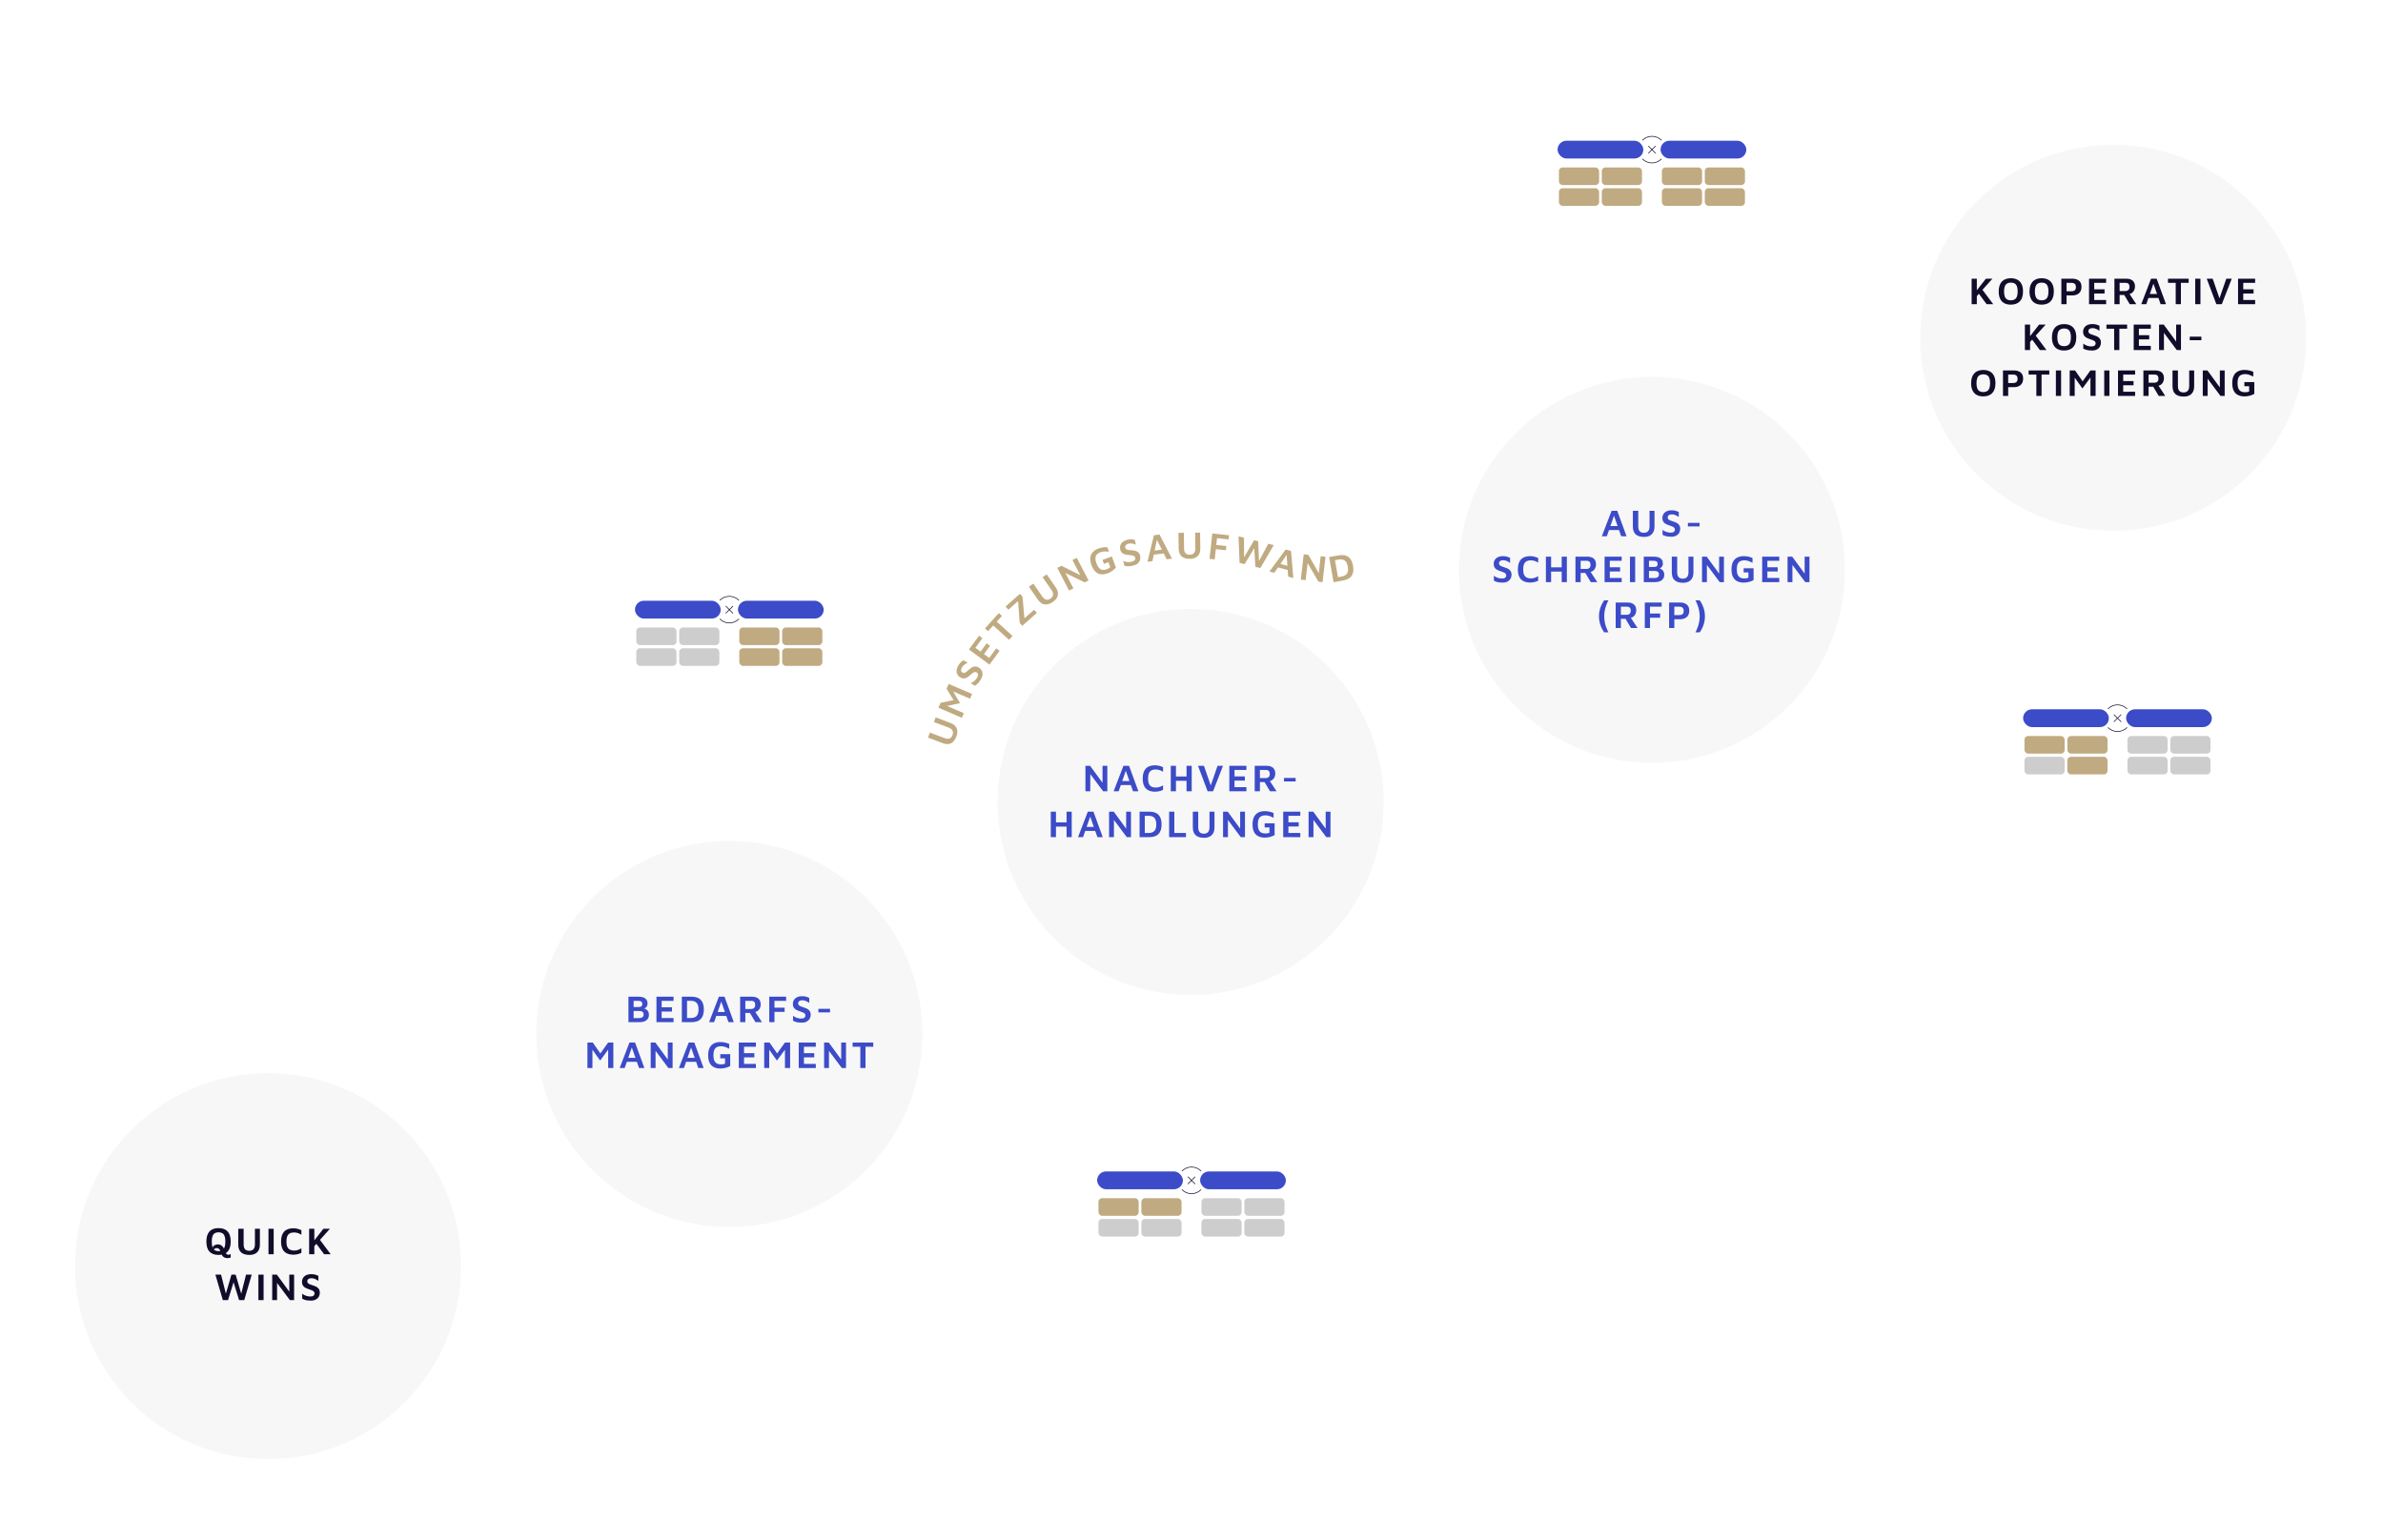 <?xml version="1.0" encoding="UTF-8"?> <svg xmlns="http://www.w3.org/2000/svg" xmlns:xlink="http://www.w3.org/1999/xlink" id="Ebene_1" version="1.1" viewBox="0 0 560.999 362.701"><defs><filter id="drop-shadow-1" x="-4.382" y="-2.045" width="569.76" height="367.92" filterUnits="userSpaceOnUse"><feOffset dx="0" dy="0"></feOffset><feGaussianBlur result="blur" stdDeviation="4.252"></feGaussianBlur><feFlood flood-color="#100c2a" flood-opacity=".1"></feFlood><feComposite in2="blur" operator="in"></feComposite><feComposite in="SourceGraphic"></feComposite></filter></defs><path d="M552.219,79.514c0-30.182-24.467-54.649-54.649-54.649-24.19,0-44.695,15.723-51.889,37.502v-.001c-6.407,19.387-16.764,25.846-34.821,21.29-9.446-6.603-8.709-15.084-3.092-19.632h-.007c6.757-5.476,11.08-13.839,11.08-23.214,0-16.497-13.373-29.869-29.869-29.869-16.497,0-29.869,13.372-29.869,29.869,0,9.375,4.322,17.738,11.08,23.214h-.007c6.226,5.04,6.461,14.915-6.526,21.706h.014c-12.472,6.531-22.104,17.731-26.581,31.285-6.949,21.025-18.536,26.857-39.561,19.908v.001c-5.395-1.783-11.156-2.761-17.148-2.761-24.19,0-44.695,15.723-51.889,37.502v-.001c-6.408,19.391-16.768,25.849-34.831,21.287-9.435-6.602-8.697-15.079-3.082-19.624h-.007c6.757-5.477,11.08-13.839,11.08-23.214,0-16.497-13.373-29.87-29.869-29.87s-29.869,13.373-29.869,29.87c0,9.375,4.322,17.737,11.08,23.214h-.007c6.226,5.041,6.461,14.915-6.526,21.706h.005c-12.468,6.532-22.096,17.73-26.572,31.281v-.001c-6.948,21.026-18.536,26.857-39.561,19.909-5.395-1.782-11.156-2.761-17.148-2.761-30.182,0-54.649,24.468-54.649,54.65,0,30.181,24.467,54.649,54.649,54.649,24.19,0,44.695-15.723,51.889-37.502v.001c6.948-21.026,18.536-26.857,39.561-19.909,5.395,1.782,11.156,2.761,17.148,2.761,24.19,0,44.695-15.723,51.889-37.502,6.401-19.369,16.746-25.834,34.775-21.301,9.496,6.608,8.764,15.11,3.138,19.665h.007c-6.758,5.477-11.08,13.839-11.08,23.215,0,16.496,13.373,29.869,29.869,29.869s29.869-13.373,29.869-29.869c0-9.376-4.323-17.738-11.08-23.215h.007c-6.226-5.04-6.461-14.915,6.526-21.706h-.058c12.493-6.527,22.143-17.737,26.625-31.307,6.948-21.025,18.535-26.856,39.561-19.908,5.395,1.782,11.155,2.76,17.148,2.76,24.19,0,44.695-15.722,51.889-37.502v.001c6.406-19.385,16.763-25.844,34.817-21.29,9.45,6.603,8.714,15.086,3.096,19.634h.007c-6.758,5.477-11.081,13.839-11.081,23.214,0,16.497,13.373,29.87,29.87,29.87,16.496,0,29.869-13.373,29.869-29.87,0-9.375-4.323-17.737-11.08-23.214h.006c-6.225-5.04-6.46-14.915,6.527-21.706h-.018c17.438-9.13,29.345-27.386,29.345-48.435" style="fill: #fff; filter: url(#drop-shadow-1);"></path><g><path d="M63.1,252.69c25.098,0,45.444,20.346,45.444,45.444s-20.346,45.444-45.444,45.444-45.444-20.346-45.444-45.444,20.346-45.444,45.444-45.444" style="fill: #f7f7f7;"></path><path d="M126.368,240.264c1.779-25.035,23.516-43.887,48.551-42.108,25.035,1.779,43.888,23.516,42.109,48.551-1.78,25.035-23.517,43.888-48.552,42.108-25.035-1.779-43.887-23.516-42.108-48.551" style="fill: #f7f7f7;"></path><path d="M388.894,88.743c25.098,0,45.444,20.346,45.444,45.444s-20.346,45.444-45.444,45.444-45.444-20.346-45.444-45.444,20.346-45.444,45.444-45.444" style="fill: #f7f7f7;"></path><path d="M497.492,34.094c25.098,0,45.444,20.346,45.444,45.444s-20.346,45.444-45.444,45.444-45.444-20.346-45.444-45.444,20.346-45.444,45.444-45.444" style="fill: #f7f7f7;"></path><path d="M280.296,143.392c25.098,0,45.444,20.346,45.444,45.444s-20.346,45.444-45.444,45.444-45.444-20.346-45.444-45.444,20.346-45.444,45.444-45.444" style="fill: #f7f7f7;"></path></g><path d="M52.198,295.432c.032.067.064.133.101.19.102.153.219.276.351.369.132.093.271.16.418.203.147.041.298.062.454.062.144,0,.282-.012.414-.036.132-.023.255-.069.369-.135v-.801c-.126.078-.228.127-.306.148-.078.021-.168.031-.27.031-.174,0-.324-.078-.45-.234-.036-.045-.069-.107-.103-.162.158-.102.302-.22.427-.359.474-.528.711-1.314.711-2.358,0-1.073-.243-1.868-.729-2.385-.486-.516-1.2-.773-2.142-.773-.954,0-1.668.265-2.142.796-.474.531-.711,1.318-.711,2.362,0,1.074.243,1.868.729,2.381.486.513,1.194.77,2.124.77.273,0,.52-.027.754-.069ZM49.852,292.35c0-.533.06-.96.18-1.277.12-.318.298-.548.536-.688.237-.142.529-.212.877-.212.36,0,.658.07.896.212.237.141.415.368.535.684s.18.739.18,1.273c0,.564-.06,1.01-.18,1.337-.043.117-.102.208-.16.302-.05-.098-.1-.198-.159-.279-.165-.229-.354-.399-.567-.514-.213-.113-.446-.171-.698-.171-.276,0-.516.059-.72.176-.204.117-.357.241-.459.373v.281c-.026-.054-.059-.094-.081-.154-.12-.33-.18-.777-.18-1.342ZM50.349,294.202c.064-.055.12-.129.191-.169.159-.09.337-.136.536-.136.174,0,.321.052.441.153.12.103.225.24.315.414.015.028.023.066.037.096-.132.029-.269.053-.423.058-.348,0-.641-.072-.877-.216-.083-.051-.15-.127-.218-.2ZM60.876,294.42c-.204.366-.489.638-.855.814-.366.177-.798.266-1.296.266-.87,0-1.527-.202-1.971-.607-.444-.405-.666-1.021-.666-1.85v-3.699h1.269v3.663c0,.517.108.898.324,1.147.216.249.549.374.999.374.426,0,.754-.125.985-.374s.347-.631.347-1.147v-3.663h1.17v3.699c0,.552-.102,1.011-.306,1.377ZM64.431,295.347h-1.224v-6.003h1.224v6.003ZM70.025,289.344c.321.078.631.187.931.324v1.08c-.306-.192-.603-.33-.891-.414-.288-.084-.567-.126-.837-.126-.396,0-.728.07-.994.211-.267.142-.468.368-.603.68-.135.312-.203.729-.203,1.251,0,.517.069.931.207,1.242.138.312.343.537.617.675.273.139.613.207,1.021.207.246,0,.511-.042.796-.126.285-.084.581-.219.886-.404v1.079c-.174.085-.367.159-.58.226-.213.066-.431.115-.653.148s-.441.05-.657.05c-.948,0-1.668-.254-2.16-.761-.492-.507-.738-1.288-.738-2.345,0-1.026.24-1.802.72-2.326.48-.525,1.206-.788,2.178-.788.318,0,.637.039.958.117ZM77.859,295.347h-1.557l-1.814-2.453-.49.547v1.906h-1.224v-6.003h1.224v2.728l2.133-2.728h1.539l-2.346,2.617,2.535,3.386ZM57.925,300.144h1.332l-1.755,6.003h-1.215l-1.305-4.202-1.305,4.202h-1.215l-1.755-6.003h1.332l1.137,4.476,1.31-4.476h.99l1.317,4.481,1.13-4.481ZM60.832,300.144h1.224v6.003h-1.224v-6.003ZM68.104,300.144h1.134v6.003h-.99l-3.024-4.054v4.054h-1.143v-6.003h1.098l2.925,4.003v-4.003ZM75.155,303.69c.093.192.14.427.14.702,0,.336-.078.646-.234.927-.156.282-.389.509-.698.68s-.701.257-1.174.257c-.306,0-.578-.016-.814-.045-.237-.03-.453-.078-.648-.145-.195-.065-.392-.149-.59-.252v-1.179c.252.204.548.364.887.481s.686.176,1.04.176c.324,0,.568-.064.733-.193s.248-.316.248-.562c0-.187-.067-.336-.203-.45-.135-.114-.313-.213-.536-.297-.222-.084-.465-.171-.729-.262-.186-.065-.367-.139-.544-.22-.177-.081-.336-.185-.477-.311-.141-.126-.253-.284-.337-.473-.084-.189-.126-.422-.126-.697,0-.223.042-.441.126-.657s.213-.41.387-.581c.174-.171.399-.307.675-.409.276-.102.606-.153.99-.153.24,0,.451.016.634.045.183.03.358.075.526.136.168.06.342.135.522.225v1.179c-.144-.102-.297-.199-.459-.292-.162-.093-.334-.17-.517-.229-.183-.06-.38-.093-.59-.1-.216-.006-.402.019-.558.072-.156.055-.276.135-.36.243s-.126.237-.126.387c0,.187.051.335.153.446.102.11.246.202.432.274.186.071.399.146.639.225.234.072.455.151.662.238s.39.197.549.329.285.294.378.485Z" style="fill: #100c2a;"></path><path d="M152.006,237.615c-.104-.056-.215-.098-.328-.133.057-.032.107-.057.167-.092.165-.099.306-.232.423-.4s.175-.384.175-.647c0-.366-.081-.671-.243-.914s-.399-.426-.711-.549c-.312-.123-.699-.185-1.161-.185h-2.385v6.003h2.61c.42,0,.796-.062,1.129-.185s.597-.316.792-.58c.195-.264.292-.604.292-1.018,0-.312-.069-.575-.207-.792-.138-.216-.323-.385-.554-.508ZM149.167,235.676h1.17c.252,0,.459.054.621.162.162.107.243.309.243.603,0,.18-.038.319-.113.419-.075.099-.172.168-.292.207s-.243.058-.369.058h-1.26v-1.448ZM151.372,239.393c-.096.126-.222.213-.378.261-.156.048-.324.072-.504.072h-1.323v-1.665h1.296c.132,0,.26.011.383.031.123.021.235.061.337.117s.183.138.243.243c.06.104.09.244.09.418,0,.223-.048.396-.144.522ZM154.54,234.694h4.023v.981h-2.799v1.521h2.43v.99h-2.43v1.53h2.799v.98h-4.023v-6.003ZM162.775,234.694h-2.259v6.003h2.259c.996,0,1.732-.253,2.209-.761.477-.507.715-1.255.715-2.245s-.238-1.737-.715-2.241-1.214-.756-2.209-.756ZM163.999,239.235c-.3.32-.753.481-1.359.481h-.9v-4.05h.9c.606,0,1.059.161,1.359.485.3.324.45.837.45,1.539,0,.708-.15,1.223-.45,1.544ZM169.237,234.694l-2.304,6.003h1.179l.511-1.467h2.358l.515,1.467h1.26l-2.196-6.003h-1.323ZM168.948,238.295l.849-2.437.856,2.437h-1.704ZM178.395,238.025c.225-.174.396-.392.513-.652.117-.261.176-.535.176-.823,0-.618-.179-1.082-.536-1.391-.357-.31-.862-.464-1.517-.464h-2.79v6.003h1.224v-2.169h1.091l1.294,2.169h1.539l-1.586-2.407c.221-.057.425-.137.592-.266ZM176.77,237.593h-1.305v-1.917h1.422c.312,0,.54.081.684.243.144.161.216.393.216.692,0,.336-.087.584-.261.743-.174.158-.426.238-.756.238ZM182.323,240.697h-1.224v-6.003h3.969v.981h-2.745v1.61h2.385v.99h-2.385v2.421ZM188.749,240.806c-.306,0-.578-.016-.814-.045-.237-.03-.453-.078-.648-.145-.195-.065-.392-.149-.59-.252v-1.179c.252.204.548.364.887.481s.686.176,1.04.176c.324,0,.568-.064.733-.193s.248-.316.248-.562c0-.187-.067-.336-.203-.45-.135-.114-.313-.213-.536-.297-.222-.084-.465-.171-.729-.262-.186-.065-.367-.139-.544-.22-.177-.081-.336-.185-.477-.311-.141-.126-.253-.284-.337-.473-.084-.189-.126-.422-.126-.697,0-.223.042-.441.126-.657s.213-.41.387-.581c.174-.171.399-.307.675-.409.276-.102.606-.153.99-.153.24,0,.451.016.634.045.183.03.358.075.526.136.168.06.342.135.522.225v1.179c-.144-.102-.297-.199-.459-.292-.162-.093-.334-.17-.517-.229-.183-.06-.38-.093-.59-.1-.216-.006-.402.019-.558.072-.156.055-.276.135-.36.243s-.126.237-.126.387c0,.187.051.335.153.446.102.11.246.202.432.274.186.071.399.146.639.225.234.072.455.151.662.238s.39.197.549.329.285.294.378.485c.093.192.14.427.14.702,0,.336-.078.646-.234.927-.156.282-.389.509-.698.68s-.701.257-1.174.257ZM195.409,238.385h-2.745v-.837h2.745v.837ZM143.169,245.494h1.224v6.003h-1.215v-4.329l-1.89,2.565-1.818-2.548v4.312h-1.179v-6.003h1.26l1.783,2.561,1.835-2.561ZM148.182,245.494l-2.304,6.003h1.179l.511-1.467h2.358l.515,1.467h1.26l-2.196-6.003h-1.323ZM147.893,249.095l.849-2.437.856,2.437h-1.704ZM157.209,245.494h1.134v6.003h-.99l-3.024-4.054v4.054h-1.143v-6.003h1.098l2.925,4.003v-4.003ZM162.131,245.494l-2.304,6.003h1.179l.511-1.467h2.358l.515,1.467h1.26l-2.196-6.003h-1.323ZM161.843,249.095l.849-2.437.856,2.437h-1.704ZM169.565,248.231h2.34v2.79c-.36.192-.733.337-1.121.437-.387.099-.781.148-1.184.148-.6,0-1.116-.108-1.548-.324s-.764-.554-.995-1.013-.346-1.051-.346-1.777c0-.714.115-1.301.346-1.76s.562-.799.995-1.021c.432-.222.945-.333,1.539-.333.366,0,.723.038,1.071.113.348.074.681.181.999.319v1.134c-.336-.174-.658-.315-.967-.423-.309-.108-.625-.162-.95-.162-.39,0-.718.069-.985.207s-.468.363-.603.675c-.135.312-.203.729-.203,1.251,0,.517.069.932.207,1.247.138.314.337.543.599.684s.571.212.932.212c.192,0,.37-.014.535-.041s.32-.07.464-.131v-1.251h-1.125v-.98ZM173.93,245.494h4.023v.981h-2.799v1.521h2.43v.99h-2.43v1.53h2.799v.98h-4.023v-6.003ZM184.785,245.494h1.224v6.003h-1.215v-4.329l-1.89,2.565-1.818-2.548v4.312h-1.179v-6.003h1.26l1.783,2.561,1.835-2.561ZM188.033,245.494h4.023v.981h-2.799v1.521h2.43v.99h-2.43v1.53h2.799v.98h-4.023v-6.003ZM198.032,245.494h1.134v6.003h-.99l-3.024-4.054v4.054h-1.143v-6.003h1.098l2.925,4.003v-4.003ZM205.583,245.494v.981h-1.827v5.021h-1.224v-5.021h-1.818v-.981h4.869Z" style="fill: #3c4bc8;"></path><path d="M259.552,180.325h1.134v6.002h-.99l-3.024-4.053v4.053h-1.143v-6.002h1.098l2.925,4.002v-4.002ZM265.798,180.325l2.196,6.002h-1.26l-.515-1.467h-2.358l-.511,1.467h-1.179l2.304-6.002h1.323ZM265.89,183.925l-.855-2.436-.849,2.436h1.704ZM271.909,180.208c-.972,0-1.698.263-2.178.788s-.72,1.3-.72,2.327c0,1.056.246,1.837.738,2.344.492.507,1.212.761,2.16.761.216,0,.435-.017.657-.05s.439-.082.653-.148c.213-.066.406-.141.58-.226v-1.079c-.306.186-.602.32-.886.404-.285.084-.551.126-.796.126-.408,0-.749-.068-1.021-.207-.273-.138-.479-.362-.617-.675-.138-.312-.207-.726-.207-1.242,0-.522.067-.939.203-1.251.135-.312.336-.539.603-.68.267-.141.598-.211.994-.211.27,0,.549.042.837.126.288.084.585.222.891.414v-1.08c-.3-.138-.61-.246-.931-.324-.321-.078-.641-.117-.958-.117ZM279.334,182.836h-2.493v-2.511h-1.224v6.002h1.224v-2.475h2.493v2.475h1.215v-6.002h-1.215v2.511ZM285.034,184.952l-1.606-4.627h-1.396l2.26,6.002h1.287l2.34-6.002-1.287.009-1.598,4.618ZM289.404,186.327h4.023v-.98h-2.799v-1.53h2.43v-.99h-2.43v-1.521h2.799v-.981h-4.023v6.002ZM298.942,183.92l1.586,2.407h-1.539l-1.294-2.169h-1.09v2.169h-1.225v-6.002h2.79c.654,0,1.16.154,1.517.463.357.309.536.772.536,1.391,0,.288-.059.562-.176.823-.117.261-.288.479-.513.652-.167.129-.37.209-.592.266ZM298.665,182.984c.174-.159.262-.407.262-.743,0-.3-.072-.531-.217-.693-.144-.162-.372-.243-.684-.243h-1.422v1.917h1.305c.33,0,.582-.08.756-.238ZM305.019,183.178h-2.745v.837h2.745v-.837ZM251.087,193.635h-2.493v-2.511h-1.224v6.003h1.224v-2.475h2.493v2.475h1.215v-6.003h-1.215v2.511ZM257.415,191.124l2.196,6.003h-1.26l-.515-1.467h-2.358l-.511,1.467h-1.179l2.304-6.003h1.323ZM257.507,194.725l-.856-2.437-.849,2.437h1.704ZM265.119,195.127l-2.925-4.003h-1.098v6.003h1.143v-4.054l3.024,4.054h.99v-6.003h-1.134v4.003ZM272.746,191.88c.477.504.715,1.251.715,2.241s-.238,1.738-.715,2.245c-.477.508-1.214.761-2.209.761h-2.259v-6.003h2.259c.996,0,1.732.252,2.209.756ZM272.21,194.121c0-.702-.15-1.215-.45-1.539-.3-.324-.753-.485-1.359-.485h-.9v4.05h.9c.606,0,1.059-.161,1.359-.481.3-.321.45-.836.45-1.544ZM276.458,191.124h-1.224v6.003h3.96v-.99h-2.736v-5.013ZM284.738,194.787c0,.517-.115.898-.347,1.147-.23.249-.56.374-.985.374-.45,0-.783-.125-.999-.374s-.324-.631-.324-1.147v-3.663h-1.269v3.699c0,.828.222,1.444.666,1.85.444.405,1.101.607,1.971.607.498,0,.931-.089,1.296-.266.366-.177.651-.448.855-.814s.306-.825.306-1.377v-3.699h-1.17v3.663ZM291.956,195.127l-2.925-4.003h-1.099v6.003h1.144v-4.054l3.023,4.054h.99v-6.003h-1.134v4.003ZM297.725,194.841h1.125v1.251c-.145.061-.299.104-.464.131s-.344.041-.535.041c-.36,0-.671-.071-.932-.212-.262-.141-.461-.369-.599-.684-.139-.315-.207-.73-.207-1.247,0-.521.067-.938.202-1.251.136-.312.336-.537.604-.675.267-.138.595-.207.985-.207.324,0,.641.054.949.162.31.107.632.249.968.423v-1.134c-.318-.139-.651-.245-.999-.319-.348-.075-.705-.113-1.071-.113-.594,0-1.106.111-1.539.333-.432.223-.764.562-.994,1.021-.231.459-.347,1.046-.347,1.76,0,.727.115,1.318.347,1.777.23.459.562.797.994,1.013.433.216.948.324,1.548.324.402,0,.797-.05,1.184-.148.388-.1.761-.244,1.121-.437v-2.79h-2.34v.98ZM302.089,197.127h4.023v-.98h-2.799v-1.53h2.43v-.99h-2.43v-1.521h2.799v-.981h-4.023v6.003ZM312.088,191.124v4.003l-2.925-4.003h-1.099v6.003h1.144v-4.054l3.023,4.054h.99v-6.003h-1.134Z" style="fill: #3c4bc8;"></path><path d="M378.786,124.812h2.358l.515,1.467h1.26l-2.195-6.003h-1.323l-2.305,6.003h1.18l.511-1.467ZM379.96,121.439l.855,2.436h-1.703l.848-2.436ZM385.07,125.824c-.444-.405-.666-1.021-.666-1.85v-3.699h1.269v3.663c0,.516.108.898.324,1.147s.549.374.999.374c.426,0,.755-.125.985-.374.231-.249.347-.631.347-1.147v-3.663h1.17v3.699c0,.552-.102,1.011-.306,1.377-.204.366-.489.637-.855.814-.365.177-.798.265-1.296.265-.87,0-1.526-.202-1.971-.607ZM393.449,126.386c-.307,0-.578-.015-.814-.045-.237-.03-.453-.078-.648-.144s-.392-.15-.59-.252v-1.179c.252.204.548.365.887.482.339.117.686.175,1.04.175.323,0,.568-.064.733-.193s.247-.316.247-.562c0-.186-.067-.336-.202-.45-.135-.114-.313-.213-.536-.297-.222-.084-.465-.171-.729-.261-.187-.066-.367-.139-.545-.22-.177-.081-.336-.185-.477-.311s-.254-.284-.338-.473-.126-.421-.126-.697c0-.222.042-.441.126-.657s.213-.41.388-.581c.174-.171.398-.307.675-.409.275-.102.605-.153.99-.153.239,0,.451.015.634.045.184.03.358.075.526.135s.343.135.522.225v1.179c-.144-.102-.297-.199-.459-.292-.162-.093-.335-.169-.518-.229-.183-.06-.38-.093-.59-.099-.216-.006-.401.018-.558.072s-.276.135-.36.243c-.084.108-.126.237-.126.387,0,.186.051.334.153.446.102.111.246.202.432.274.187.072.399.147.64.225.233.072.454.151.661.238s.39.197.549.329.285.294.378.486c.094.192.14.426.14.702,0,.336-.078.645-.233.927-.156.282-.389.509-.698.68-.309.171-.7.256-1.174.256ZM400.109,123.965h-2.745v-.837h2.745v.837ZM355.703,134.621c.093.192.14.426.14.702,0,.336-.078.645-.234.927-.156.282-.389.509-.697.68-.31.171-.701.256-1.175.256-.306,0-.577-.015-.814-.045-.237-.03-.453-.078-.647-.144-.195-.066-.392-.15-.59-.252v-1.179c.252.204.548.365.887.482.339.117.686.175,1.039.175.324,0,.568-.064.733-.193s.248-.316.248-.562c0-.186-.067-.336-.203-.45-.135-.114-.313-.213-.535-.297s-.465-.171-.729-.261c-.186-.066-.367-.139-.544-.22s-.336-.185-.478-.311c-.141-.126-.253-.284-.337-.473s-.126-.421-.126-.697c0-.222.042-.441.126-.657s.213-.41.387-.581.399-.307.675-.409c.276-.102.606-.153.99-.153.24,0,.451.015.635.045.183.03.358.075.526.135s.342.135.522.225v1.179c-.145-.102-.298-.199-.46-.292-.161-.093-.334-.169-.517-.229-.184-.06-.38-.093-.59-.099-.216-.006-.402.018-.558.072-.156.054-.276.135-.36.243-.084.108-.126.237-.126.387,0,.186.051.334.153.446.102.111.245.202.432.274.186.072.398.147.639.225.234.072.455.151.662.238s.39.197.549.329.285.294.378.486ZM361.183,131.075c.321.078.632.186.932.324v1.08c-.306-.192-.604-.33-.891-.414-.288-.084-.567-.126-.838-.126-.396,0-.728.071-.994.211-.267.141-.468.368-.603.68-.136.312-.203.729-.203,1.251,0,.516.069.93.207,1.242.139.312.344.537.617.675.272.138.613.207,1.021.207.245,0,.511-.042.796-.126s.581-.219.887-.405v1.08c-.174.084-.367.159-.58.225-.214.066-.431.116-.653.148-.222.033-.44.05-.656.05-.948,0-1.669-.253-2.16-.761-.492-.507-.738-1.288-.738-2.344,0-1.026.24-1.802.72-2.327.48-.525,1.206-.788,2.179-.788.317,0,.637.039.958.117ZM367.65,131.075h1.215v6.003h-1.215v-2.475h-2.493v2.475h-1.224v-6.003h1.224v2.511h2.493v-2.511ZM375.043,134.405c.226-.174.396-.392.513-.653.117-.261.176-.535.176-.823,0-.618-.179-1.082-.535-1.391-.357-.309-.862-.463-1.517-.463h-2.79v6.003h1.224v-2.169h1.092l1.294,2.169h1.539l-1.587-2.407c.222-.056.425-.137.592-.266ZM373.419,133.973h-1.306v-1.917h1.422c.312,0,.54.081.685.243.144.162.216.393.216.693,0,.336-.087.583-.261.743-.174.159-.427.238-.756.238ZM378.972,132.056v1.521h2.43v.99h-2.43v1.53h2.799v.981h-4.023v-6.003h4.023v.981h-2.799ZM384.948,137.078h-1.225v-6.003h1.225v6.003ZM391.036,133.996c-.104-.056-.214-.098-.328-.133.057-.032.107-.057.166-.092.164-.099.306-.232.423-.4s.175-.384.175-.648c0-.366-.08-.67-.242-.914s-.399-.426-.711-.549c-.312-.123-.699-.185-1.161-.185h-2.386v6.003h2.61c.42,0,.797-.062,1.13-.185s.597-.316.792-.581c.194-.264.292-.603.292-1.017,0-.312-.068-.576-.207-.792-.138-.216-.322-.385-.554-.508ZM388.197,132.056h1.17c.252,0,.459.054.621.162s.243.309.243.603c0,.18-.038.319-.113.418-.074.099-.172.168-.292.207s-.243.058-.369.058h-1.26v-1.449ZM390.402,135.773c-.097.126-.223.213-.378.261-.156.048-.324.072-.504.072h-1.323v-1.665h1.296c.132,0,.26.011.383.032.122.021.235.06.337.117.103.057.184.138.243.243s.09.245.09.418c0,.222-.048.396-.144.522ZM397.494,131.075h1.17v3.699c0,.552-.102,1.011-.306,1.377-.204.366-.489.637-.855.814-.365.177-.798.265-1.296.265-.87,0-1.526-.202-1.971-.607-.444-.405-.666-1.021-.666-1.85v-3.699h1.269v3.663c0,.516.108.898.324,1.147s.549.374.999.374c.426,0,.755-.125.985-.374.231-.249.347-.631.347-1.147v-3.663ZM404.711,131.075h1.134v6.003h-.99l-3.023-4.054v4.054h-1.144v-6.003h1.099l2.925,4.002v-4.002ZM410.481,133.811h2.34v2.79c-.36.192-.733.337-1.121.437-.387.099-.781.148-1.184.148-.6,0-1.115-.108-1.548-.324-.432-.216-.764-.554-.994-1.013-.231-.459-.347-1.051-.347-1.777,0-.714.115-1.301.347-1.76.23-.459.562-.799.994-1.021.433-.222.945-.333,1.539-.333.366,0,.724.038,1.071.113.348.075.681.181.999.319v1.134c-.336-.174-.658-.315-.968-.423-.309-.108-.625-.162-.949-.162-.391,0-.719.069-.985.207-.268.138-.468.363-.604.675-.135.312-.202.729-.202,1.251,0,.516.068.931.207,1.247.138.315.337.543.599.684.261.141.571.212.932.212.191,0,.37-.014.535-.041.165-.027.319-.071.464-.131v-1.251h-1.125v-.981ZM414.845,131.075h4.023v.981h-2.799v1.521h2.43v.99h-2.43v1.53h2.799v.981h-4.023v-6.003ZM425.978,131.075v6.003h-.99l-3.023-4.054v4.054h-1.144v-6.003h1.099l2.925,4.002v-4.002h1.134ZM377.775,143.864c-.072.396-.108.819-.108,1.269,0,.444.036.864.108,1.26s.163.757.274,1.084.221.61.328.851c.108.24.198.429.271.567h-.99c-.174-.228-.356-.528-.549-.9-.192-.372-.354-.801-.486-1.287s-.197-1.011-.197-1.575c0-.57.065-1.098.197-1.584.132-.486.294-.917.486-1.292s.375-.673.549-.896h.99c-.072.132-.162.32-.271.562-.107.243-.217.528-.328.855-.111.327-.202.688-.274,1.084ZM384.511,145.206c.226-.174.396-.392.513-.653.117-.261.176-.535.176-.823,0-.618-.179-1.082-.535-1.391-.357-.309-.862-.463-1.517-.463h-2.79v6.003h1.224v-2.169h1.092l1.294,2.169h1.539l-1.587-2.407c.222-.056.425-.137.592-.266ZM382.887,144.774h-1.306v-1.917h1.422c.312,0,.54.081.685.243.144.162.216.393.216.693,0,.336-.087.583-.261.743-.174.159-.427.238-.756.238ZM387.215,141.876h3.97v.981h-2.745v1.611h2.385v.99h-2.385v2.421h-1.225v-6.003ZM395.478,141.876h-2.538v6.003h1.224v-2.061h1.314c.689,0,1.229-.174,1.62-.522.39-.348.585-.846.585-1.494s-.195-1.131-.585-1.449c-.391-.318-.931-.477-1.62-.477ZM396.329,144.233c-.033.114-.089.218-.167.311-.078.093-.186.165-.323.216-.139.051-.31.077-.514.077h-1.161v-1.98h1.161c.204,0,.375.025.514.077.138.051.245.125.323.22.078.096.134.204.167.324.032.12.049.249.049.387,0,.132-.017.255-.049.369ZM401.174,143.549c.132.486.198,1.011.198,1.575,0,.57-.066,1.098-.198,1.584s-.292.915-.481,1.287c-.188.372-.373.672-.554.9h-.999c.072-.132.164-.32.274-.562.111-.243.221-.528.329-.855.107-.327.199-.688.274-1.084s.112-.819.112-1.269c0-.444-.037-.864-.112-1.26s-.167-.757-.274-1.084c-.108-.327-.218-.61-.329-.851-.11-.24-.202-.429-.274-.567h.999c.181.228.365.528.554.9.189.372.35.801.481,1.287Z" style="fill: #3c4bc8;"></path><path d="M465.38,71.629h-1.224v-6.003h1.224v2.728l2.134-2.728h1.538l-2.346,2.617,2.535,3.386h-1.557l-1.815-2.452-.49.547v1.906ZM471.851,71.4c-.426-.225-.753-.567-.98-1.026-.229-.459-.342-1.04-.342-1.742,0-1.026.247-1.801.742-2.327.495-.525,1.198-.787,2.11-.787.6,0,1.113.114,1.539.342s.755.57.985,1.026c.231.456.347,1.038.347,1.746,0,1.02-.247,1.792-.742,2.317-.495.525-1.205.788-2.129.788-.594,0-1.104-.112-1.53-.337ZM471.789,68.632c0,.504.06.909.18,1.215.12.306.299.528.536.666.236.138.529.207.877.207.36,0,.658-.07.896-.211.237-.141.415-.364.535-.67s.181-.711.181-1.215-.061-.908-.181-1.21c-.12-.303-.298-.523-.535-.662s-.535-.207-.896-.207c-.348,0-.641.07-.877.211-.237.141-.416.363-.536.666-.12.303-.18.707-.18,1.21ZM483.506,68.632c0,1.02-.247,1.792-.742,2.317-.495.525-1.205.788-2.129.788-.594,0-1.104-.112-1.53-.337-.426-.225-.753-.567-.98-1.026-.229-.459-.342-1.04-.342-1.742,0-1.026.247-1.801.742-2.327.495-.525,1.198-.787,2.11-.787.6,0,1.113.114,1.539.342s.755.57.985,1.026c.231.456.347,1.038.347,1.746ZM482.247,68.623c0-.504-.061-.908-.181-1.21-.12-.303-.298-.523-.535-.662s-.535-.207-.896-.207c-.348,0-.641.07-.877.211-.237.141-.416.363-.536.666-.12.303-.18.707-.18,1.21s.06.909.18,1.215c.12.306.299.528.536.666.236.138.529.207.877.207.36,0,.658-.07.896-.211.237-.141.415-.364.535-.67s.181-.711.181-1.215ZM486.503,71.629h-1.225v-6.003h2.538c.69,0,1.23.159,1.62.477.391.318.585.801.585,1.449s-.194,1.146-.585,1.494c-.39.348-.93.522-1.62.522h-1.313v2.061ZM486.503,68.587h1.161c.203,0,.375-.025.513-.077.138-.051.246-.123.324-.216.078-.093.133-.196.166-.311.033-.114.05-.237.05-.369,0-.138-.017-.267-.05-.387s-.088-.228-.166-.324c-.078-.096-.187-.169-.324-.22-.138-.051-.31-.077-.513-.077h-1.161v1.98ZM495.819,70.648h-2.8v-1.53h2.431v-.99h-2.431v-1.521h2.8v-.981h-4.023v6.003h4.023v-.981ZM498.995,71.629h-1.224v-6.003h2.79c.654,0,1.159.154,1.517.463.356.309.535.772.535,1.391,0,.288-.059.562-.176.823-.116.261-.287.479-.513.653-.167.129-.37.209-.592.266l1.587,2.407h-1.539l-1.294-2.169h-1.092v2.169ZM498.995,68.524h1.306c.329,0,.582-.08.756-.238.174-.159.261-.407.261-.743,0-.3-.072-.531-.216-.693-.145-.162-.372-.243-.685-.243h-1.422v1.917ZM505.268,71.629h-1.179l2.304-6.003h1.323l2.196,6.003h-1.26l-.515-1.467h-2.359l-.511,1.467ZM506.105,69.226h1.704l-.856-2.436-.848,2.436ZM512.198,71.629h1.225v-5.022h1.826v-.981h-4.868v.981h1.817v5.022ZM518.021,65.626h-1.225v6.003h1.225v-6.003ZM522.507,70.254l-1.606-4.628h-1.396l2.26,6.003h1.287l2.34-6.003-1.287.009-1.598,4.619ZM530.9,66.607v-.981h-4.023v6.003h4.023v-.981h-2.799v-1.53h2.43v-.99h-2.43v-1.521h2.799ZM477.917,80.523l.49-.547,1.815,2.452h1.557l-2.535-3.386,2.346-2.617h-1.538l-2.134,2.728v-2.728h-1.224v6.003h1.224v-1.906ZM488.047,81.749c-.495.525-1.205.788-2.129.788-.594,0-1.104-.112-1.53-.337-.426-.225-.753-.567-.98-1.026-.229-.459-.342-1.04-.342-1.742,0-1.026.247-1.801.742-2.327.495-.525,1.198-.787,2.11-.787.6,0,1.113.114,1.539.342s.755.57.985,1.026c.231.456.347,1.038.347,1.746,0,1.02-.247,1.792-.742,2.317ZM487.53,79.423c0-.504-.061-.908-.181-1.21-.12-.303-.298-.523-.535-.662s-.535-.207-.896-.207c-.348,0-.641.07-.877.211-.237.141-.416.363-.536.666-.12.303-.18.707-.18,1.21s.06.909.18,1.215c.12.306.299.528.536.666.236.138.529.207.877.207.36,0,.658-.07.896-.211.237-.141.415-.364.535-.67s.181-.711.181-1.215ZM494.077,79.486c-.159-.132-.342-.242-.549-.329s-.428-.167-.661-.238c-.24-.078-.453-.153-.64-.225-.186-.072-.33-.164-.432-.274-.103-.111-.153-.26-.153-.446,0-.15.042-.279.126-.387.084-.108.204-.189.36-.243s.342-.078.558-.072c.21.006.407.04.59.099.183.06.355.137.518.229.162.093.315.19.459.292v-1.179c-.18-.09-.354-.165-.522-.225s-.343-.105-.526-.135c-.183-.03-.395-.045-.634-.045-.385,0-.715.051-.99.153-.276.102-.501.238-.675.409-.175.171-.304.365-.388.581s-.126.435-.126.657c0,.276.042.508.126.697s.197.347.338.473.3.229.477.311c.178.081.358.154.545.22.264.09.507.177.729.261.223.084.401.183.536.297.135.114.202.264.202.45,0,.246-.082.434-.247.562s-.41.193-.733.193c-.354,0-.701-.059-1.04-.175-.339-.117-.635-.278-.887-.482v1.179c.198.102.395.186.59.252s.411.114.648.144c.236.03.508.045.814.045.474,0,.865-.085,1.174-.256.31-.171.542-.397.698-.68.155-.282.233-.591.233-.927,0-.276-.046-.51-.14-.702-.093-.192-.219-.354-.378-.486ZM498.933,82.429v-5.022h1.826v-.981h-4.868v.981h1.817v5.022h1.225ZM506.331,77.407v-.981h-4.023v6.003h4.023v-.981h-2.799v-1.53h2.43v-.99h-2.43v-1.521h2.799ZM512.306,80.428l-2.925-4.002h-1.099v6.003h1.144v-4.054l3.023,4.054h.99v-6.003h-1.134v4.002ZM515.501,80.116h2.745v-.837h-2.745v.837ZM469.417,88.486c.23.456.346,1.038.346,1.746,0,1.02-.247,1.792-.742,2.317-.495.525-1.204.788-2.128.788-.595,0-1.104-.112-1.53-.337s-.753-.567-.981-1.026c-.228-.459-.342-1.04-.342-1.742,0-1.026.248-1.801.742-2.327.495-.525,1.199-.787,2.111-.787.6,0,1.112.114,1.539.342.426.228.754.57.985,1.026ZM468.503,90.223c0-.504-.06-.908-.18-1.21-.12-.303-.299-.523-.535-.662-.237-.138-.536-.207-.896-.207-.349,0-.641.07-.878.211s-.415.363-.535.666c-.12.303-.181.707-.181,1.21s.061.909.181,1.215c.12.306.298.528.535.666.237.138.529.207.878.207.359,0,.658-.07.896-.211.236-.141.415-.364.535-.67s.18-.711.18-1.215ZM475.695,87.703c.39.318.585.801.585,1.449s-.195,1.146-.585,1.494c-.391.348-.931.522-1.62.522h-1.314v2.061h-1.224v-6.003h2.538c.689,0,1.229.159,1.62.477ZM474.974,89.215c0-.138-.017-.267-.049-.387-.033-.12-.089-.228-.167-.324-.078-.096-.186-.169-.323-.22-.139-.051-.31-.077-.514-.077h-1.161v1.98h1.161c.204,0,.375-.025.514-.077.138-.051.245-.123.323-.216.078-.093.134-.196.167-.311.032-.114.049-.237.049-.369ZM477.576,88.207h1.817v5.022h1.225v-5.022h1.826v-.981h-4.868v.981ZM483.992,93.229h1.225v-6.003h-1.225v6.003ZM490.285,89.787l-1.783-2.561h-1.261v6.003h1.18v-4.312l1.817,2.548,1.891-2.565v4.329h1.215v-6.003h-1.224l-1.835,2.561ZM495.368,93.229h1.225v-6.003h-1.225v6.003ZM498.617,93.229h4.023v-.981h-2.799v-1.53h2.43v-.99h-2.43v-1.521h2.799v-.981h-4.023v6.003ZM508.155,90.822l1.587,2.407h-1.539l-1.294-2.169h-1.092v2.169h-1.224v-6.003h2.79c.654,0,1.159.154,1.517.463.356.309.535.772.535,1.391,0,.288-.059.562-.176.823-.116.261-.287.479-.513.653-.167.129-.37.209-.592.266ZM507.878,89.886c.174-.159.261-.407.261-.743,0-.3-.072-.531-.216-.693-.145-.162-.372-.243-.685-.243h-1.422v1.917h1.306c.329,0,.582-.08.756-.238ZM515.375,90.889c0,.516-.116.898-.347,1.147-.231.249-.56.374-.985.374-.45,0-.783-.125-.999-.374-.217-.249-.324-.631-.324-1.147v-3.663h-1.27v3.699c0,.828.223,1.445.666,1.85.444.405,1.102.607,1.972.607.498,0,.93-.088,1.296-.265.366-.177.65-.449.854-.814.204-.366.307-.825.307-1.377v-3.699h-1.17v3.663ZM522.593,91.228l-2.926-4.002h-1.098v6.003h1.143v-4.054l3.024,4.054h.99v-6.003h-1.134v4.002ZM528.362,90.943h1.125v1.251c-.144.06-.299.104-.464.131-.165.027-.343.041-.535.041-.36,0-.67-.071-.932-.212-.261-.141-.46-.369-.599-.684-.138-.315-.207-.73-.207-1.247,0-.522.068-.939.203-1.251s.336-.537.603-.675c.268-.138.596-.207.985-.207.324,0,.641.054.95.162.309.108.631.249.967.423v-1.134c-.317-.138-.65-.245-.999-.319-.348-.075-.705-.113-1.07-.113-.595,0-1.107.111-1.539.333-.433.222-.764.562-.995,1.021-.23.459-.346,1.046-.346,1.76,0,.726.115,1.318.346,1.777.231.459.562.796.995,1.013.432.216.948.324,1.548.324.402,0,.797-.049,1.184-.148s.761-.244,1.12-.437v-2.79h-2.34v.981Z" style="fill: #100c2a;"></path><g id="Kluster"><g><rect x="149.482" y="141.457" width="20.19" height="4.197" rx="2.098" ry="2.098" style="fill: #3c4bc8;"></rect><rect x="173.725" y="141.457" width="20.19" height="4.197" rx="2.098" ry="2.098" style="fill: #3c4bc8;"></rect><rect x="149.8" y="147.753" width="9.46" height="4.145" rx=".863" ry=".863" style="fill: #cdcdcd;"></rect><rect x="159.894" y="147.753" width="9.46" height="4.145" rx=".863" ry=".863" style="fill: #cdcdcd;"></rect><rect x="149.8" y="152.647" width="9.46" height="4.145" rx=".863" ry=".863" style="fill: #cdcdcd;"></rect><rect x="159.894" y="152.647" width="9.46" height="4.145" rx=".863" ry=".863" style="fill: #cdcdcd;"></rect><rect x="174.043" y="147.753" width="9.46" height="4.145" rx=".863" ry=".863" style="fill: #c0aa81;"></rect><rect x="184.137" y="147.753" width="9.46" height="4.145" rx=".863" ry=".863" style="fill: #c0aa81;"></rect><rect x="174.043" y="152.647" width="9.46" height="4.145" rx=".863" ry=".863" style="fill: #c0aa81;"></rect><rect x="184.137" y="152.647" width="9.46" height="4.145" rx=".863" ry=".863" style="fill: #c0aa81;"></rect><g><line x1="172.52" y1="142.739" x2="170.887" y2="144.372" style="fill: none; stroke: #100c2a; stroke-linecap: round; stroke-linejoin: round; stroke-width: .159px;"></line><line x1="172.52" y1="144.372" x2="170.887" y2="142.739" style="fill: none; stroke: #100c2a; stroke-linecap: round; stroke-linejoin: round; stroke-width: .159px;"></line><path d="M169.486,145.773c.568.568,1.352.919,2.218.919s1.65-.351,2.218-.919" style="fill: none; stroke: #100c2a; stroke-linecap: round; stroke-linejoin: round; stroke-width: .159px;"></path><path d="M173.922,141.337c-.568-.568-1.352-.919-2.218-.919s-1.65.351-2.218.919" style="fill: none; stroke: #100c2a; stroke-linecap: round; stroke-linejoin: round; stroke-width: .159px;"></path></g></g><g><rect x="258.283" y="275.843" width="20.19" height="4.197" rx="2.098" ry="2.098" style="fill: #3c4bc8;"></rect><rect x="282.526" y="275.843" width="20.19" height="4.197" rx="2.098" ry="2.098" style="fill: #3c4bc8;"></rect><rect x="258.601" y="282.139" width="9.46" height="4.145" rx=".863" ry=".863" style="fill: #c0aa81;"></rect><rect x="268.695" y="282.139" width="9.46" height="4.145" rx=".863" ry=".863" style="fill: #c0aa81;"></rect><rect x="258.601" y="287.033" width="9.46" height="4.145" rx=".863" ry=".863" style="fill: #cdcdcd;"></rect><rect x="268.695" y="287.033" width="9.46" height="4.145" rx=".863" ry=".863" style="fill: #cdcdcd;"></rect><rect x="282.844" y="282.139" width="9.46" height="4.145" rx=".863" ry=".863" style="fill: #cdcdcd;"></rect><rect x="292.938" y="282.139" width="9.46" height="4.145" rx=".863" ry=".863" style="fill: #cdcdcd;"></rect><rect x="282.844" y="287.033" width="9.46" height="4.145" rx=".863" ry=".863" style="fill: #cdcdcd;"></rect><rect x="292.938" y="287.033" width="9.46" height="4.145" rx=".863" ry=".863" style="fill: #cdcdcd;"></rect><g><line x1="281.321" y1="277.125" x2="279.688" y2="278.758" style="fill: none; stroke: #100c2a; stroke-linecap: round; stroke-linejoin: round; stroke-width: .159px;"></line><line x1="281.321" y1="278.758" x2="279.688" y2="277.125" style="fill: none; stroke: #100c2a; stroke-linecap: round; stroke-linejoin: round; stroke-width: .159px;"></line><path d="M278.287,280.16c.568.568,1.352.919,2.218.919s1.65-.351,2.218-.919" style="fill: none; stroke: #100c2a; stroke-linecap: round; stroke-linejoin: round; stroke-width: .159px;"></path><path d="M282.723,275.723c-.568-.568-1.352-.919-2.218-.919s-1.65.351-2.218.919" style="fill: none; stroke: #100c2a; stroke-linecap: round; stroke-linejoin: round; stroke-width: .159px;"></path></g></g><g><rect x="366.677" y="33.132" width="20.19" height="4.197" rx="2.098" ry="2.098" style="fill: #3c4bc8;"></rect><rect x="390.921" y="33.132" width="20.19" height="4.197" rx="2.098" ry="2.098" style="fill: #3c4bc8;"></rect><rect x="366.995" y="39.429" width="9.46" height="4.145" rx=".863" ry=".863" style="fill: #c0aa81;"></rect><rect x="377.09" y="39.429" width="9.46" height="4.145" rx=".863" ry=".863" style="fill: #c0aa81;"></rect><rect x="366.995" y="44.322" width="9.46" height="4.145" rx=".863" ry=".863" style="fill: #c0aa81;"></rect><rect x="377.09" y="44.322" width="9.46" height="4.145" rx=".863" ry=".863" style="fill: #c0aa81;"></rect><rect x="391.238" y="39.429" width="9.46" height="4.145" rx=".863" ry=".863" style="fill: #c0aa81;"></rect><rect x="401.333" y="39.429" width="9.46" height="4.145" rx=".863" ry=".863" style="fill: #c0aa81;"></rect><rect x="391.238" y="44.322" width="9.46" height="4.145" rx=".863" ry=".863" style="fill: #c0aa81;"></rect><rect x="401.333" y="44.322" width="9.46" height="4.145" rx=".863" ry=".863" style="fill: #c0aa81;"></rect><g><line x1="389.716" y1="34.414" x2="388.083" y2="36.047" style="fill: none; stroke: #100c2a; stroke-linecap: round; stroke-linejoin: round; stroke-width: .159px;"></line><line x1="389.716" y1="36.047" x2="388.083" y2="34.414" style="fill: none; stroke: #100c2a; stroke-linecap: round; stroke-linejoin: round; stroke-width: .159px;"></line><path d="M386.681,37.449c.568.568,1.352.919,2.218.919s1.65-.351,2.218-.919" style="fill: none; stroke: #100c2a; stroke-linecap: round; stroke-linejoin: round; stroke-width: .159px;"></path><path d="M391.118,33.013c-.568-.568-1.352-.919-2.218-.919s-1.65.351-2.218.919" style="fill: none; stroke: #100c2a; stroke-linecap: round; stroke-linejoin: round; stroke-width: .159px;"></path></g></g><g><rect x="476.275" y="167.016" width="20.19" height="4.197" rx="2.098" ry="2.098" style="fill: #3c4bc8;"></rect><rect x="500.519" y="167.016" width="20.19" height="4.197" rx="2.098" ry="2.098" style="fill: #3c4bc8;"></rect><rect x="476.593" y="173.312" width="9.46" height="4.145" rx=".863" ry=".863" style="fill: #c0aa81;"></rect><rect x="486.688" y="173.312" width="9.46" height="4.145" rx=".863" ry=".863" style="fill: #c0aa81;"></rect><rect x="476.593" y="178.206" width="9.46" height="4.145" rx=".863" ry=".863" style="fill: #cdcdcd;"></rect><rect x="486.688" y="178.206" width="9.46" height="4.145" rx=".863" ry=".863" style="fill: #c0aa81;"></rect><rect x="500.836" y="173.312" width="9.46" height="4.145" rx=".863" ry=".863" style="fill: #cdcdcd;"></rect><rect x="510.931" y="173.312" width="9.46" height="4.145" rx=".863" ry=".863" style="fill: #cdcdcd;"></rect><rect x="500.836" y="178.206" width="9.46" height="4.145" rx=".863" ry=".863" style="fill: #cdcdcd;"></rect><rect x="510.931" y="178.206" width="9.46" height="4.145" rx=".863" ry=".863" style="fill: #cdcdcd;"></rect><g><line x1="499.314" y1="168.298" x2="497.681" y2="169.931" style="fill: none; stroke: #100c2a; stroke-linecap: round; stroke-linejoin: round; stroke-width: .159px;"></line><line x1="499.314" y1="169.931" x2="497.681" y2="168.298" style="fill: none; stroke: #100c2a; stroke-linecap: round; stroke-linejoin: round; stroke-width: .159px;"></line><path d="M496.279,171.332c.568.568,1.352.919,2.218.919s1.65-.351,2.218-.919" style="fill: none; stroke: #100c2a; stroke-linecap: round; stroke-linejoin: round; stroke-width: .159px;"></path><path d="M500.716,166.896c-.568-.568-1.352-.919-2.218-.919s-1.65.351-2.218.919" style="fill: none; stroke: #100c2a; stroke-linecap: round; stroke-linejoin: round; stroke-width: .159px;"></path></g></g></g><path d="M224.908,171.001c.271.32.424.683.46,1.088s-.034.84-.209,1.306c-.307.814-.729,1.357-1.265,1.629s-1.191.262-1.965-.03l-3.46-1.307.448-1.187,3.427,1.294c.483.182.879.216,1.188.102s.543-.382.702-.803c.15-.398.15-.75-.001-1.054-.151-.304-.469-.547-.951-.729l-3.427-1.294.414-1.095,3.46,1.307c.517.195.91.453,1.18.772ZM222.849,162.169l1.63,2.696-3.057.629-.497,1.158,5.517,2.367.465-1.083-3.963-1.7,3.058-.666-1.612-2.748,3.978,1.707.479-1.117-5.517-2.367-.482,1.125ZM230.392,157.171c-.238-.14-.463-.217-.676-.234s-.416.011-.61.081c-.194.071-.381.173-.561.308-.18.135-.359.285-.54.451-.188.168-.361.314-.517.438-.156.125-.307.203-.455.234-.147.032-.301.001-.462-.092-.129-.076-.22-.177-.271-.304s-.061-.271-.028-.434c.032-.162.105-.334.219-.518.111-.178.239-.331.383-.459.145-.127.297-.238.459-.331.162-.093.323-.176.484-.249l-1.018-.595c-.168.11-.321.222-.458.337-.137.115-.264.244-.382.387-.118.143-.238.318-.359.525-.194.332-.316.642-.368.932-.051.29-.047.553.013.789.06.237.162.446.306.627.144.182.312.329.504.44.238.139.46.22.666.243.205.023.398.005.578-.053.18-.058.349-.143.509-.255.159-.112.314-.231.465-.359.211-.183.409-.349.593-.498.185-.149.36-.253.526-.312.167-.059.331-.042.491.052.212.125.333.29.361.498.028.208-.04.451-.203.731-.178.306-.404.576-.676.809-.272.234-.56.408-.863.522l1.018.595c.188-.119.36-.247.515-.382.155-.135.306-.297.451-.487s.295-.417.45-.681c.239-.409.363-.79.372-1.143.008-.353-.07-.668-.235-.945-.165-.277-.392-.5-.683-.669ZM232.875,154.928l-1.233-.905,1.438-1.959-.798-.586-1.438,1.959-1.227-.9,1.656-2.257-.791-.58-2.38,3.243,4.84,3.551,2.38-3.243-.791-.581-1.656,2.257ZM235.878,145.025l-.726-.661-3.277,3.602.726.66,1.224-1.345,3.714,3.38.824-.905-3.714-3.38,1.23-1.351ZM241.165,145.605l-.449-5.107-.596-.674-3.384,2.994.656.742,2.289-2.026.377,5.134.608.688,3.431-3.036-.65-.735-2.283,2.02ZM246.411,135.249l-.961.667,2.087,3.01c.294.424.417.804.369,1.14-.048.336-.247.626-.597.869-.37.256-.714.344-1.034.262s-.626-.334-.92-.758l-2.088-3.01-1.042.723,2.108,3.04c.472.68,1.005,1.061,1.601,1.14s1.251-.128,1.966-.624c.409-.284.714-.603.914-.957.2-.354.279-.74.238-1.157s-.219-.852-.533-1.306l-2.108-3.04ZM252.481,131.881l1.846,3.551-4.441-2.202-.974.506,2.769,5.326,1.014-.527-1.87-3.597,4.553,2.202.878-.457-2.769-5.327-1.006.523ZM259.547,131.852l.339.92,1.056-.389.433,1.174c-.114.106-.245.201-.39.283-.146.083-.308.157-.488.223-.338.125-.653.166-.947.124-.293-.042-.56-.187-.798-.435-.239-.248-.447-.614-.625-1.098-.18-.49-.261-.904-.242-1.244.019-.339.129-.62.332-.842.203-.222.487-.4.854-.535.304-.112.62-.171.947-.176s.679.015,1.054.062l-.392-1.064c-.346-.019-.695-.004-1.048.046s-.701.138-1.044.265c-.558.206-1.0.487-1.329.845-.329.357-.522.792-.58,1.302-.058.511.036,1.101.283,1.771.251.681.564,1.197.939,1.548.375.351.803.553,1.283.606.48.054,1.001-.023,1.564-.231.377-.139.73-.322,1.06-.549.329-.227.629-.492.9-.797l-.965-2.618-2.196.809ZM268.103,130.214c-.136-.164-.297-.292-.482-.382s-.39-.153-.611-.189-.455-.061-.699-.075c-.251-.019-.476-.041-.674-.067s-.359-.081-.485-.165c-.125-.083-.21-.216-.254-.396-.035-.146-.025-.281.031-.406s.153-.232.292-.321c.139-.089.313-.157.525-.202.206-.044.404-.059.596-.043.192.015.377.048.557.1.179.052.351.11.515.175l-.279-1.146c-.196-.044-.383-.076-.561-.095s-.358-.021-.543-.006-.394.05-.627.107c-.374.091-.682.219-.926.383-.244.165-.43.351-.559.558s-.208.426-.238.656c-.031.229-.02.453.033.668.065.268.161.484.288.648.126.164.273.29.44.379s.346.152.537.188c.191.037.385.065.581.085.278.025.535.052.77.081.236.029.433.083.591.162s.259.208.303.389c.059.239.022.441-.107.605-.13.165-.352.285-.667.362-.344.084-.694.109-1.051.076s-.682-.119-.976-.258l.28,1.146c.216.052.427.087.632.105.205.018.426.013.664-.014s.505-.077.802-.149c.46-.112.821-.288,1.081-.527s.432-.515.517-.826c.084-.311.087-.629.007-.956-.065-.268-.166-.484-.302-.649ZM272.969,125.866l2.94,5.675-1.25.16-.697-1.39-2.339.3-.32,1.52-1.169.15,1.523-6.247,1.312-.168ZM273.518,129.425l-1.158-2.308-.532,2.524,1.69-.216ZM281.354,125.424l.048,3.663c.007.516-.104.9-.332,1.152-.228.252-.555.381-.981.386-.45.006-.784-.114-1.003-.36s-.333-.627-.339-1.144l-.048-3.663-1.269.017.048,3.699c.011.828.241,1.441.69,1.841.449.399,1.109.593,1.979.582.498-.006.929-.101,1.293-.282.363-.182.645-.457.844-.826s.296-.829.288-1.381l-.048-3.699-1.17.015ZM284.749,131.581l1.217.132.262-2.407,2.371.257.106-.984-2.371-.257.174-1.602,2.729.296.105-.976-3.945-.428-.648,5.968ZM298.571,128.039l-2.182,4.075-.193-4.668-.961-.24-2.354,4.025-.021-4.617-1.292-.323.249,6.25,1.179.294,2.284-3.762.248,4.394,1.18.294,3.156-5.4-1.293-.322ZM303.94,129.741l.531,6.37-1.215-.333-.109-1.551-2.274-.623-.88,1.28-1.138-.312,3.809-5.181,1.276.35ZM303.078,133.238l-.181-2.575-1.462,2.125,1.643.45ZM310.46,134.955l-2.45-4.309-1.091-.125-.684,5.964,1.136.13.461-4.027,2.543,4.371.983.113.684-5.964-1.127-.129-.455,3.976ZM318.212,135.563c-.382.582-1.063.958-2.045,1.131l-2.225.39-1.037-5.913,2.225-.391c.98-.172,1.75-.051,2.307.363.558.414.921,1.109,1.092,2.084.172.975.066,1.753-.316,2.335ZM317.297,133.443c-.122-.692-.358-1.171-.71-1.438-.352-.267-.825-.349-1.422-.244l-.887.155.7,3.989.886-.155c.598-.105,1.016-.341,1.256-.709.24-.368.299-.9.177-1.598Z" style="fill: #c0aa81;"></path></svg> 